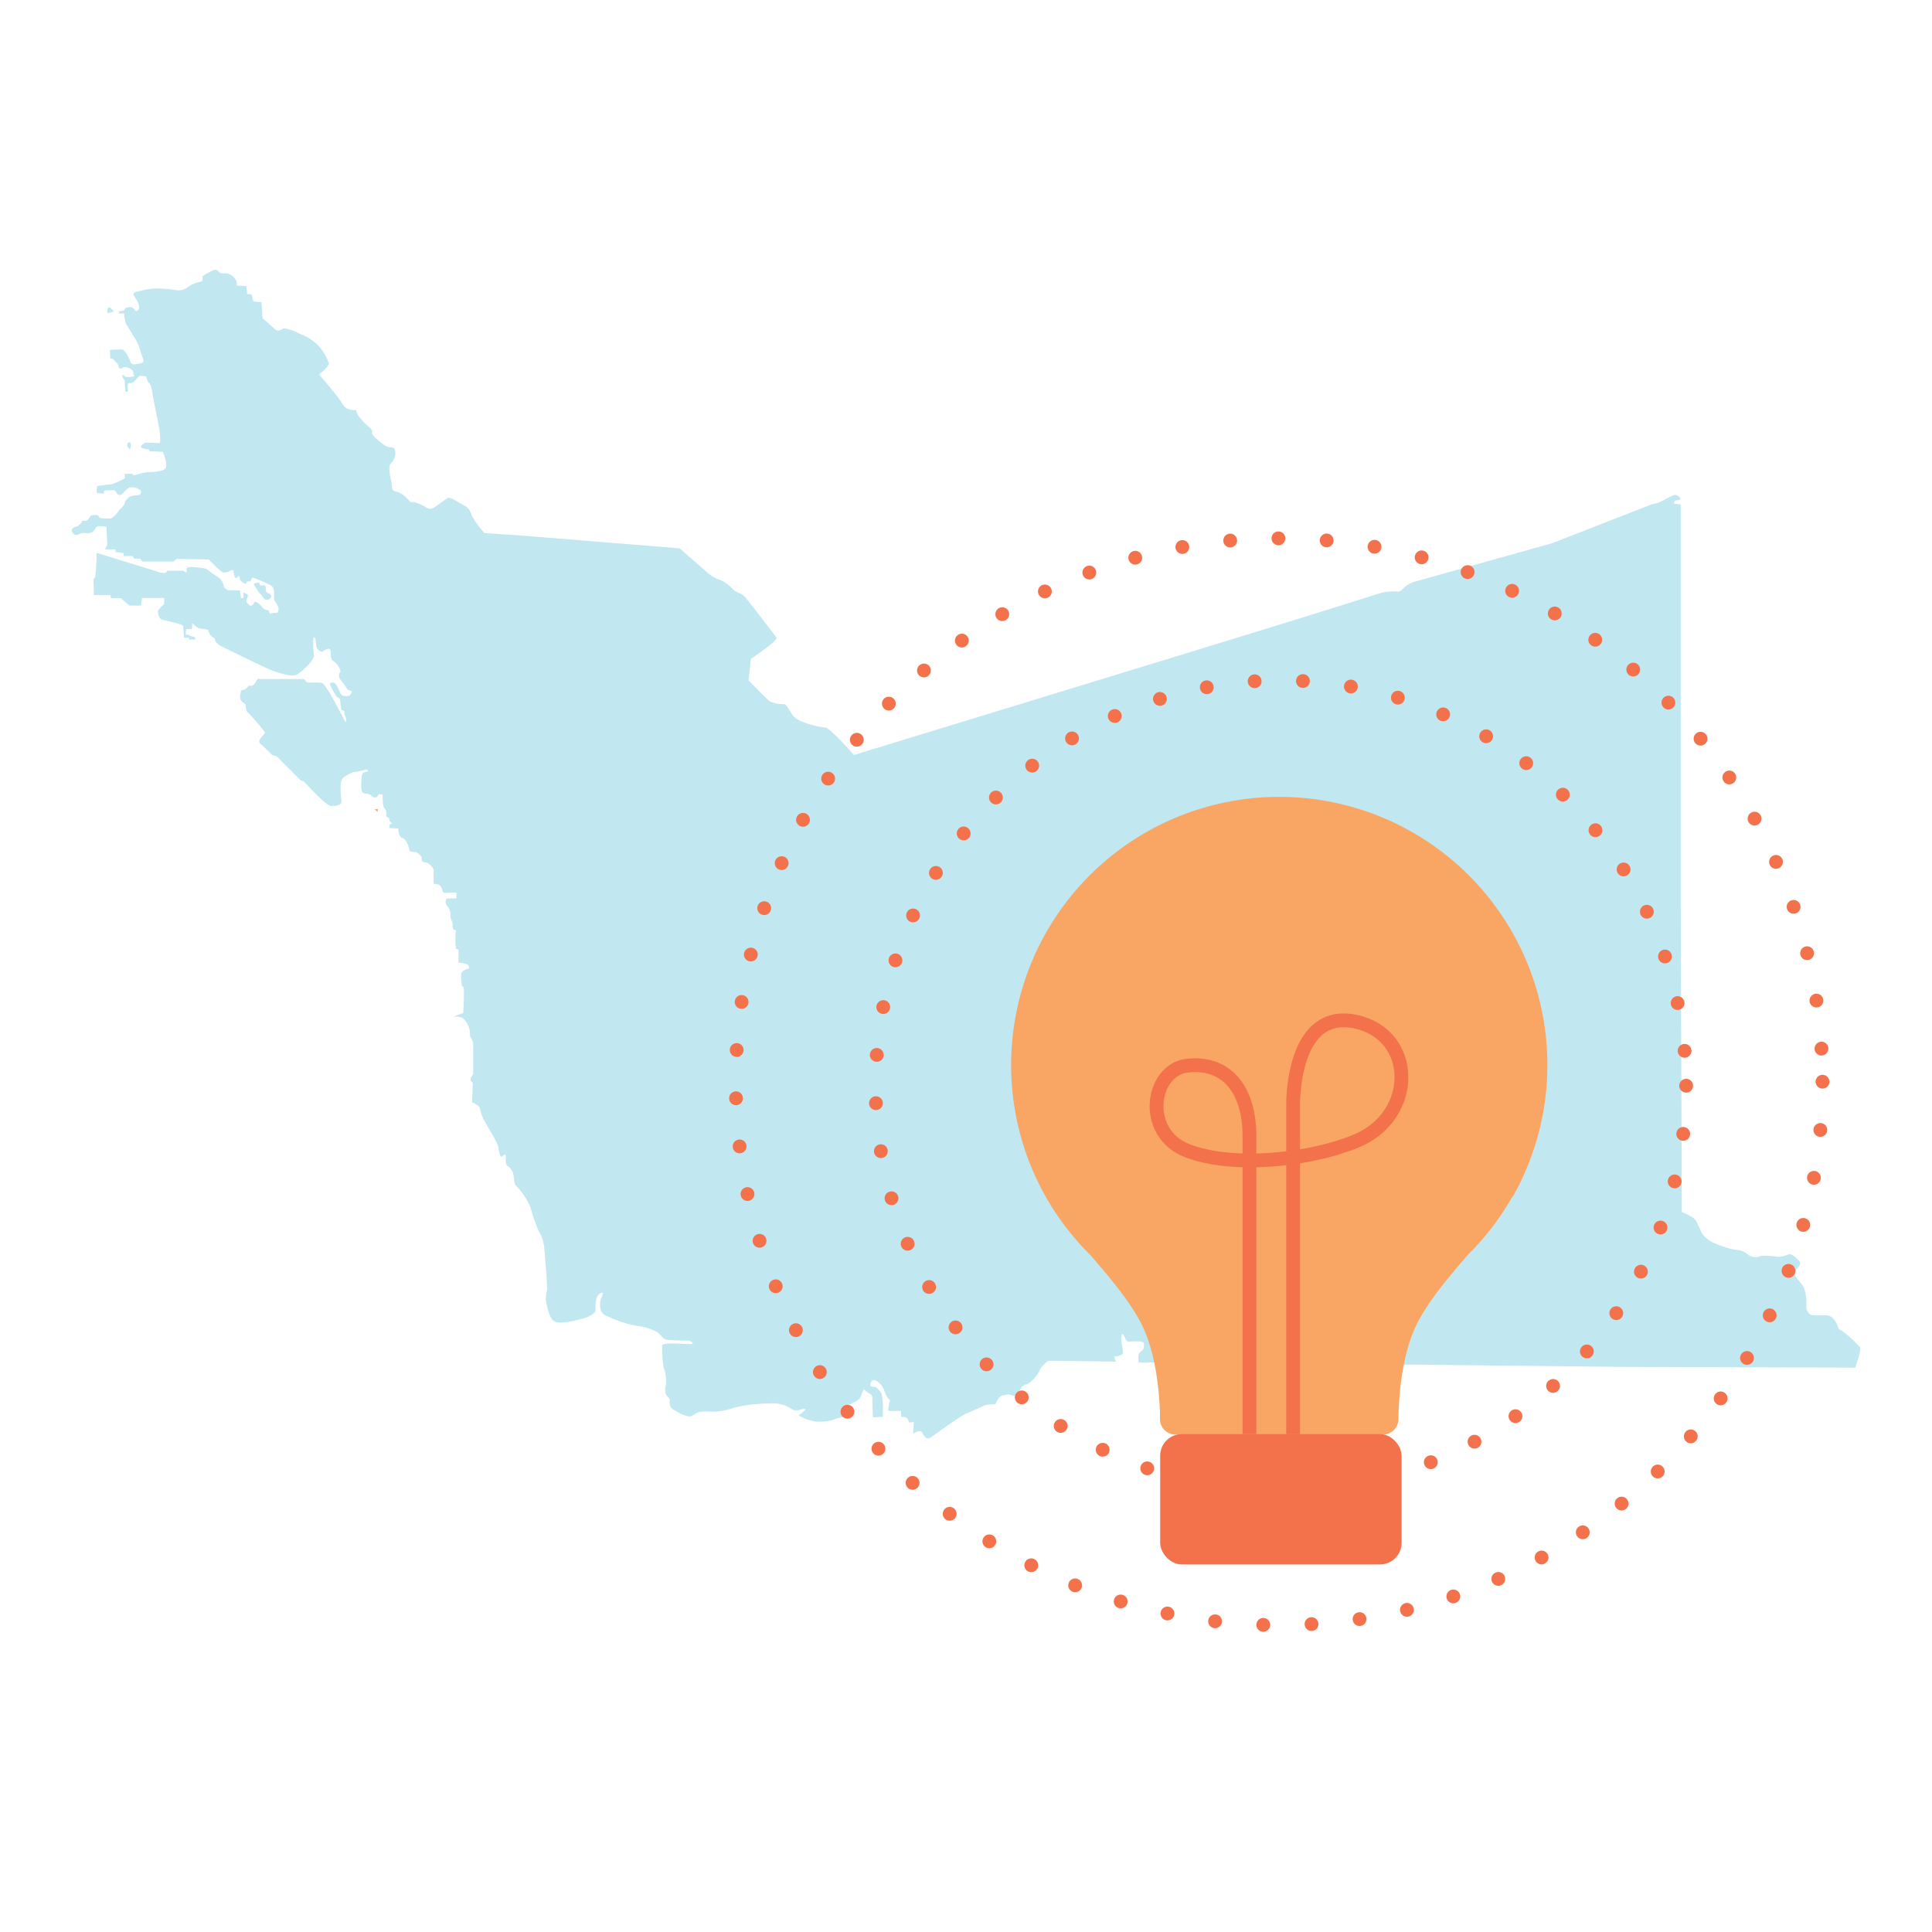<?xml version="1.0" encoding="UTF-8"?> <svg xmlns="http://www.w3.org/2000/svg" viewBox="0 0 280 280"><defs><style>.cls-1{fill:#c1e7f1;}.cls-2{fill:#f9a664;}.cls-3,.cls-5{fill:none;stroke:#f3714b;stroke-miterlimit:10;stroke-width:2px;}.cls-3{stroke-linecap:round;stroke-dasharray:0 7;}.cls-4{fill:#f3714b;}</style></defs><title>MS-1 copy 4</title><g id="Layer_1" data-name="Layer 1"><g id="Alameda"><path class="cls-1" d="M132.45,206.07l-.13,1.72s1-.7,1.29-.21.65,1.13,1.17.81,4.45-3.22,5.21-3.51,2.48-1.14,2.89-1.25a10,10,0,0,1,1.4-.13s.41-1.19,1.06-1.27.64-.22,1-.11.89.41,1.13-.11.84-1.37,1.19-1.37.57-.27,1-.65a4.8,4.8,0,0,0,1-1.35,2.42,2.42,0,0,1,.78-1,1,1,0,0,1,.92-.43c.6,0,9.37.13,9.37.13l-.27-.73s1.3-.08,1.3-.56a10.67,10.67,0,0,0-.24-1.54c-.08-.52,0-1.41.27-1.08s.38,1,.78,1,2.14-.16,2.19.22a1.46,1.46,0,0,1-.08.91c-.14.22-.76.46-.7,1.22a6.23,6.23,0,0,0,.05.67h11l58.91.65,33.92.11s1-2.7.68-3a19.71,19.71,0,0,0-2.57-2.33c-.57-.29-.46-.24-.62-.65s-.62-1.48-1.51-1.59-2.27.11-2.54-.19a1.38,1.38,0,0,1-.52-1s.19-2.24-.62-3.27-1.24-1.4-1-1.89,1.08-1.08.57-1.57-1.08-1.13-1.62-.89a4.11,4.11,0,0,1-1.46.33,8.92,8.92,0,0,0-2.48-.14,1.77,1.77,0,0,1-1.79-.16,2.74,2.74,0,0,0-1.59-.7,9.76,9.76,0,0,1-2.16-.54c-.41-.16-2.49-.73-3.11-2.16s-.83-1.81-1.35-2.11-1.43-.7-1.43-.7l-.16-44.6,0-44.67,0-13.29L242.6,73s0-.48.27-.48.81-.06.62-.33a.8.8,0,0,0-1-.4c-.51.19-1.89,1-2.18,1.08s-.84.19-.84.19l-14.53,5.67-19.51,5.46a4.45,4.45,0,0,0-1.86.89c-.49.57-.78.7-1.11.65a7,7,0,0,0-2.7.32l-11.53,3.62s-13,4-18.72,5.75-32.68,10-32.68,10l-13.07,4s-3.49-4-4.19-4-4-.7-4.7-1.78-.92-1.59-1.3-1.59a4.77,4.77,0,0,1-2.08-.43c-.35-.33-3-3-3-3l.33-3.13s4-2.68,3.72-3.08-4.43-5.75-4.43-5.75a2.89,2.89,0,0,0-1-.73,2.06,2.06,0,0,1-1-.65,5.59,5.59,0,0,0-1.73-1.22,5.6,5.6,0,0,1-2.08-1.27L98.5,79.47,75.11,77.58l-4.89-.33a12.71,12.71,0,0,1-1.86-2.56,2.2,2.2,0,0,0-1.25-1.52c-.67-.32-1.86-1.21-2.21-1s-2,1.41-2,1.41a1,1,0,0,1-1.08,0A6.46,6.46,0,0,0,60,72.77c-.51,0-.54,0-.76-.27a3.91,3.91,0,0,0-1.56-1.19c-.52-.11-.84-.08-.87-.84s-.7-2.73-.19-3.29a2.08,2.08,0,0,0,.68-1.46c0-.38-.08-.89-.57-.89a1.89,1.89,0,0,1-1.29-.52c-.44-.35-1.52-1.16-1.52-1.54a.85.85,0,0,0-.37-.83A9.21,9.21,0,0,1,51.77,60a3.51,3.51,0,0,0-.19-.57s-1.29.11-1.78-.65a23.2,23.2,0,0,0-1.73-2.35l-1.81-2.16s1.41-1.16,1.41-1.59a7.28,7.28,0,0,0-1.49-2.54,6.67,6.67,0,0,0-2.62-1.7,6.3,6.3,0,0,0-2.4-.84c-.33.08-.81.6-1.35.08s-1.76-1.56-1.76-1.56l-.16-2.33-1.16-.1-.3-1.06h-.62l-.08-1.16-1.43-.08a1.2,1.2,0,0,0-.25-1,1.91,1.91,0,0,0-1.24-.79c-.43,0-.76.08-1-.13s-.43-.54-.92-.3-1.57.73-1.54,1,0,.62-.19.64a5.42,5.42,0,0,0-1.84.71,2.09,2.09,0,0,1-1.67.54,20.33,20.33,0,0,0-3.32-.25,18.27,18.27,0,0,0-2.19.38c-.59.19-.92.22-.73.62s.76,1.11.76,1.65-.46.76-.6.54a.82.82,0,0,0-.67-.49c-.35,0-.73.09-.76.19s-.16.36-.4.36a1.91,1.91,0,0,0-.44.05s-.13.32,0,.32h.7A5.34,5.34,0,0,0,18.28,47c.19.17.92,1.54,1.32,2.06a9.09,9.09,0,0,1,.89,2.29c.17.49.6,1.14,0,1.27s-1.38.41-1.59-.19-.76-1.73-1.22-1.78a13.88,13.88,0,0,0-1.75.08L16,52h.35a6.67,6.67,0,0,1,.79.89c0,.13.05.51.27.51h.3a.3.3,0,0,1,.32-.21,2.15,2.15,0,0,1,1.11.43c.27.24.1.54.27.75s-.27.25-.6.25a6.11,6.11,0,0,1-.62,0s-.48-.49-.46-.14a1.08,1.08,0,0,0,.33.62l.1,1.62s.38.19.38-.13-.21-1.11.22-1.08a.66.66,0,0,0,.67-.22c.25-.19.63-.81.9-.81s.83,0,.89.19.13.65.35.79.43.75.56,1.72,1,4.84,1.06,5.73,0,1.3,0,1.3l-2.13-.06s-1,.54-.49.76a3,3,0,0,0,1,.21l.08.27,1.95.09A9.06,9.06,0,0,1,24,66.72c.08.48.3,1.19-.41,1.43a7.27,7.27,0,0,1-2.08.27,8.21,8.21,0,0,0-1.64.35l-.57.11-.11-.22H18.09v.65a8.4,8.4,0,0,1-2,.89c-.46,0-2,.25-2,.25s-.19,1,0,1a7.12,7.12,0,0,0,1,.06s-.22-.44.32-.44,1.19-.08,1.25,0,.46,1,1,.54.89-1,1.33-1a2.14,2.14,0,0,1,1.35.43.46.46,0,0,1-.35.73,2.93,2.93,0,0,0-1.3.27c-.16.16-.62.57-.62.81s-.19.51-.54.81-1,1.49-1.65,1.49-1.4,0-1.49-.19a.62.62,0,0,0-.4-.33c-.08,0-.78,0-.89.17s-.38.67-.65.67-.57,0-.59.14a2.07,2.07,0,0,1-.65.67,1.3,1.3,0,0,0-.6.22.5.5,0,0,0-.11.67.64.64,0,0,0,.9.27,1.84,1.84,0,0,1,1.08-.19,1.34,1.34,0,0,0,1-.19c.27-.21.38-.81.89-.81a6.13,6.13,0,0,1,1.06.11L15.55,79l-.38.62,1.57,0V80l1.19.16v.43H19.2l.24.38h.87l.32.41,4.54,0L25.6,81l4.65.08s1.8,1.89,2.13,1.89.84-.08.84-.18.59-.25.62-.06a3.4,3.4,0,0,0,.24,1l.3,0s.21-.35.24-.27.19.63.19.63l.35.32s.51.27.54.11a.56.56,0,0,1,.11-.25h.46l.32-.59a29,29,0,0,1,2.68,1.16,1.27,1.27,0,0,1,.46,1.08c0,.38-.09.92.1,1.19s.65,1,.54,1.3,0,.4-.4.4-.87.22-.92,0-.11-.4-.32-.4a1,1,0,0,1-.79-.49c-.29-.4-1-.89-1.1-.62s-.44.68-.73.38-.52-.46-.35-.84.27-.56.05-.7-.54-.46-.54,0v.54l-.35,0-.14-1.13H33.05s-.56-.24-.64-.68a2,2,0,0,0-.44-.91c-.16-.22-1.37-.92-1.72-1.27a1.73,1.73,0,0,0-1.11-.38c-.33-.06-2.08-.3-2.08.11s.05.59-.19.51-.27-.22-.27-.22l-2.38,0s0,.32-.51.32a3,3,0,0,1-1.16-.27L14,80.12a28.63,28.63,0,0,1-.21,3.51c-.17.27-.3.32-.25.56s.06,2.06.06,2.06H16l.08.43,1.43,0,1.24,1.08h1.68l.16-1.1h3.21v.89s-1,.86-.92,1.08,0,1,.68,1.19,3,.62,3,.94.11,1.65.11,1.65h.72v.27l.92,0-.05-.33-.73-.19L27.41,92h-.49l.06-.84h.86v-.87s.73.73,1.08.79,1.24.11,1.27.27.3.86.65,1a.52.52,0,0,1,.35.49c0,.14.27.38.7.73,0,0,6.89,3.4,7.67,3.65s2.81,1,3.54.51,2.46-2,2.38-2.76-.22-3,.11-2.56.08,1.27.43,1.65.65.48.89.27.92-.57,1,0-.06,1.3.46,1.49a2.84,2.84,0,0,1,1,1.51.88.88,0,0,0-.14,1c.3.46.89,1.16,1,1.38a.54.54,0,0,0,.41.35c.21,0,.48.11.32.32l-.32.44s-1,.29-1.3-.33-.51-1.29-.84-1.48-.78-.09-.62.29a7.27,7.27,0,0,0,.92,1.65c.27.24.51.22.51.65a8.72,8.72,0,0,0,.19,1.3l.44.16a1,1,0,0,0,.08.7c.19.32.24,1.11,0,.78S47.32,99.16,46.67,99s-1.79,0-2.16-.13-.14-.46-.73-.46l-6.22,0s-.1-.27-.45.35-.49.62-.79.62-.13-.08-.51.27-.43.35-.57.35a.31.31,0,0,0-.35.3c0,.27-.32,1.05.24,1.43s.49.46.49.65.05.67.27.83a30.83,30.83,0,0,1,2.51,2.92c0,.16-.59.81-.59.81s-.54.54,0,.92a20.89,20.89,0,0,1,1.65,1.59l.67.19,3.43,3.43.49.19s3.21,3.54,3.89,3.54,1.59,0,1.54-.73-.43-3,.38-3.46,1.16-.73,1.59-.73a9.29,9.29,0,0,0,1.62-.37s.6.27.06.35-.6.16-.68.56-.27,2.44.24,2.54,1,.14,1.14.35a.63.63,0,0,0,.75.22,1,1,0,0,0,.3-.4h.57s0,1.8.24,2a.84.84,0,0,1,.3.73c0,.27-.11.48.16.56s.27.33.3.49.46.41.32.46a1.76,1.76,0,0,0-.35.24V120l1.3.08s0,1.16.54,1.32.94,1.16.94,1.24.22.76.22.76l.92.11s.78.48.78.86.06.54.35.6a1.11,1.11,0,0,1,.81.32,1.64,1.64,0,0,1,.57.81c0,.41,0,2,0,2s.84-.06,1.08.46.25.91.57.83a11.1,11.1,0,0,1,1.65,0v.81s-1.41-.05-1.49.14a1,1,0,0,0,.11.94,1.64,1.64,0,0,1,.51,1.25,1.89,1.89,0,0,0,.27,1.08c.09.16,0,1,.17,1.1a.46.46,0,0,0,.35.06,13.19,13.19,0,0,0,0,2.73,3.28,3.28,0,0,1,.38.13l0,1.89a4.55,4.55,0,0,1,1.22.22c.27.16.49.62.16.67s-1,.33-1,.84a6.77,6.77,0,0,0,.13,1.65c.11.11.27,0,.27.57v1.56l-.1,1.79-1.57.56s1.27-.24,1.78.43a3.12,3.12,0,0,1,.76,1.84c0,.7.11.68.3,1a2.15,2.15,0,0,1,.18,1.08c0,.38,0,3.95,0,3.95l-.38.57v.4l.32.27-.1,2.84s1.16.46,1.16,1a6.41,6.41,0,0,0,.89,2.13c.43.86,1.7,2.73,1.75,3.4,0,0,.22,1.6.52,1.33s.56-.49.56,0-.05,1.19.27,1.35a2,2,0,0,1,.87,1.46c.13.81.05,1.21.51,1.57A10.08,10.08,0,0,1,76.89,175a26.81,26.81,0,0,0,1.16,3.38,5.42,5.42,0,0,1,.84,2.67s.51,5.54.38,6a3.68,3.68,0,0,0-.08,1.83c.16.62.4,2.35,1.32,2.7s3.4-.32,4.22-.56,1.56-.81,1.56-1-.05-1.81.38-2.3.89-.51.59.11a2.71,2.71,0,0,0-.13,2.19c.32.59.84.7,1.78,1.13a17.37,17.37,0,0,0,3.32,1,8,8,0,0,1,3,.89c.68.51.87,1.11,1.57,1.16s3.1.11,3.1.11,1.11.48.06.48-4-.29-4,.22a19.45,19.45,0,0,0,.22,3.19,5.31,5.31,0,0,1,.32,2.56,2.37,2.37,0,0,0,0,1.33s.57.59.57.81-.16,1,.54,1.4,2.1,1.27,2.75.87.6-.63,2.25-.6a8.75,8.75,0,0,0,3.61-.51,21.13,21.13,0,0,1,5.14-.65,5.21,5.21,0,0,1,2.51.32c.94.46,1.24.84,1.84.65s1.24-.32.94,0a5.55,5.55,0,0,1-.92.76,7.59,7.59,0,0,0,2.49.89,8.25,8.25,0,0,0,2.43-.22,5.24,5.24,0,0,1,1.21-.38c.57-.08,1.52-.08.81-.38s-1-1-.37-1.21,2.21-.73,2.48-1.51.41-1.11.65-.79,1,.46,1,1,.08,2.86.08,2.86l1.43-.06s.14-3-.32-3.59-.73-.83-1.08-.78-.46-.19-.41-.38.24-.86.87-.46a2.47,2.47,0,0,1,1.16,1.43,3.14,3.14,0,0,0,.73,1.27c.1.11.16.08,0,.46a3.63,3.63,0,0,0-.14,1.19h1.84v.86s.81-.05,1,.38.08.44.38.44Z"></path><path class="cls-1" d="M16.5,45.14s-.52-.68-.73-.6-.3.76-.14.81A2.76,2.76,0,0,0,16.5,45.14Z"></path><path class="cls-1" d="M18.9,65s.16-.81-.08-.87-.38.16-.38.41S18.87,65.29,18.9,65Z"></path><path class="cls-1" d="M39.05,86.84s.51-.46.08-.73-.62-.21-.62-.67a1.39,1.39,0,0,0-.08-.6H37.7l-.16-.4s-1,0-.68.4.54.92.81,1.16.54.84.84.9A1,1,0,0,0,39.05,86.84Z"></path><polygon class="cls-2" points="54.74 117.25 54.74 117.66 54.28 117.31 54.74 117.25"></polygon></g><circle class="cls-3" cx="185.63" cy="157.35" r="58.74"></circle><circle class="cls-3" cx="185.38" cy="156.77" r="78.75"></circle><path class="cls-2" d="M219.24,173.45a38.86,38.86,0,1,0-67.68,0l.29.5a39.27,39.27,0,0,0,6.23,8c2.74,3.19,5.55,6.47,7.26,9.76,2.09,4,2.64,9.49,2.77,12.94v1a2.25,2.25,0,0,0,2.25,2.26h30.06a2.25,2.25,0,0,0,2.25-2.28c.05-3.31.48-9.52,2.8-14,1.71-3.29,4.52-6.58,7.26-9.77a38.93,38.93,0,0,0,6.21-8c.1-.18.22-.36.32-.53Z"></path><rect class="cls-4" x="168.14" y="207.84" width="34.99" height="18.89" rx="3.13"></rect><path class="cls-5" d="M181.08,207.84V164.66c0-7-3.52-10.84-9-10.22-5.26.59-6.61,9.78,0,12.33s17.77,1.39,24.49-1.41c8.73-3.62,8.7-15.3,0-17.27-8.19-1.85-9.16,8.64-9.16,12v47.76"></path></g></svg> 